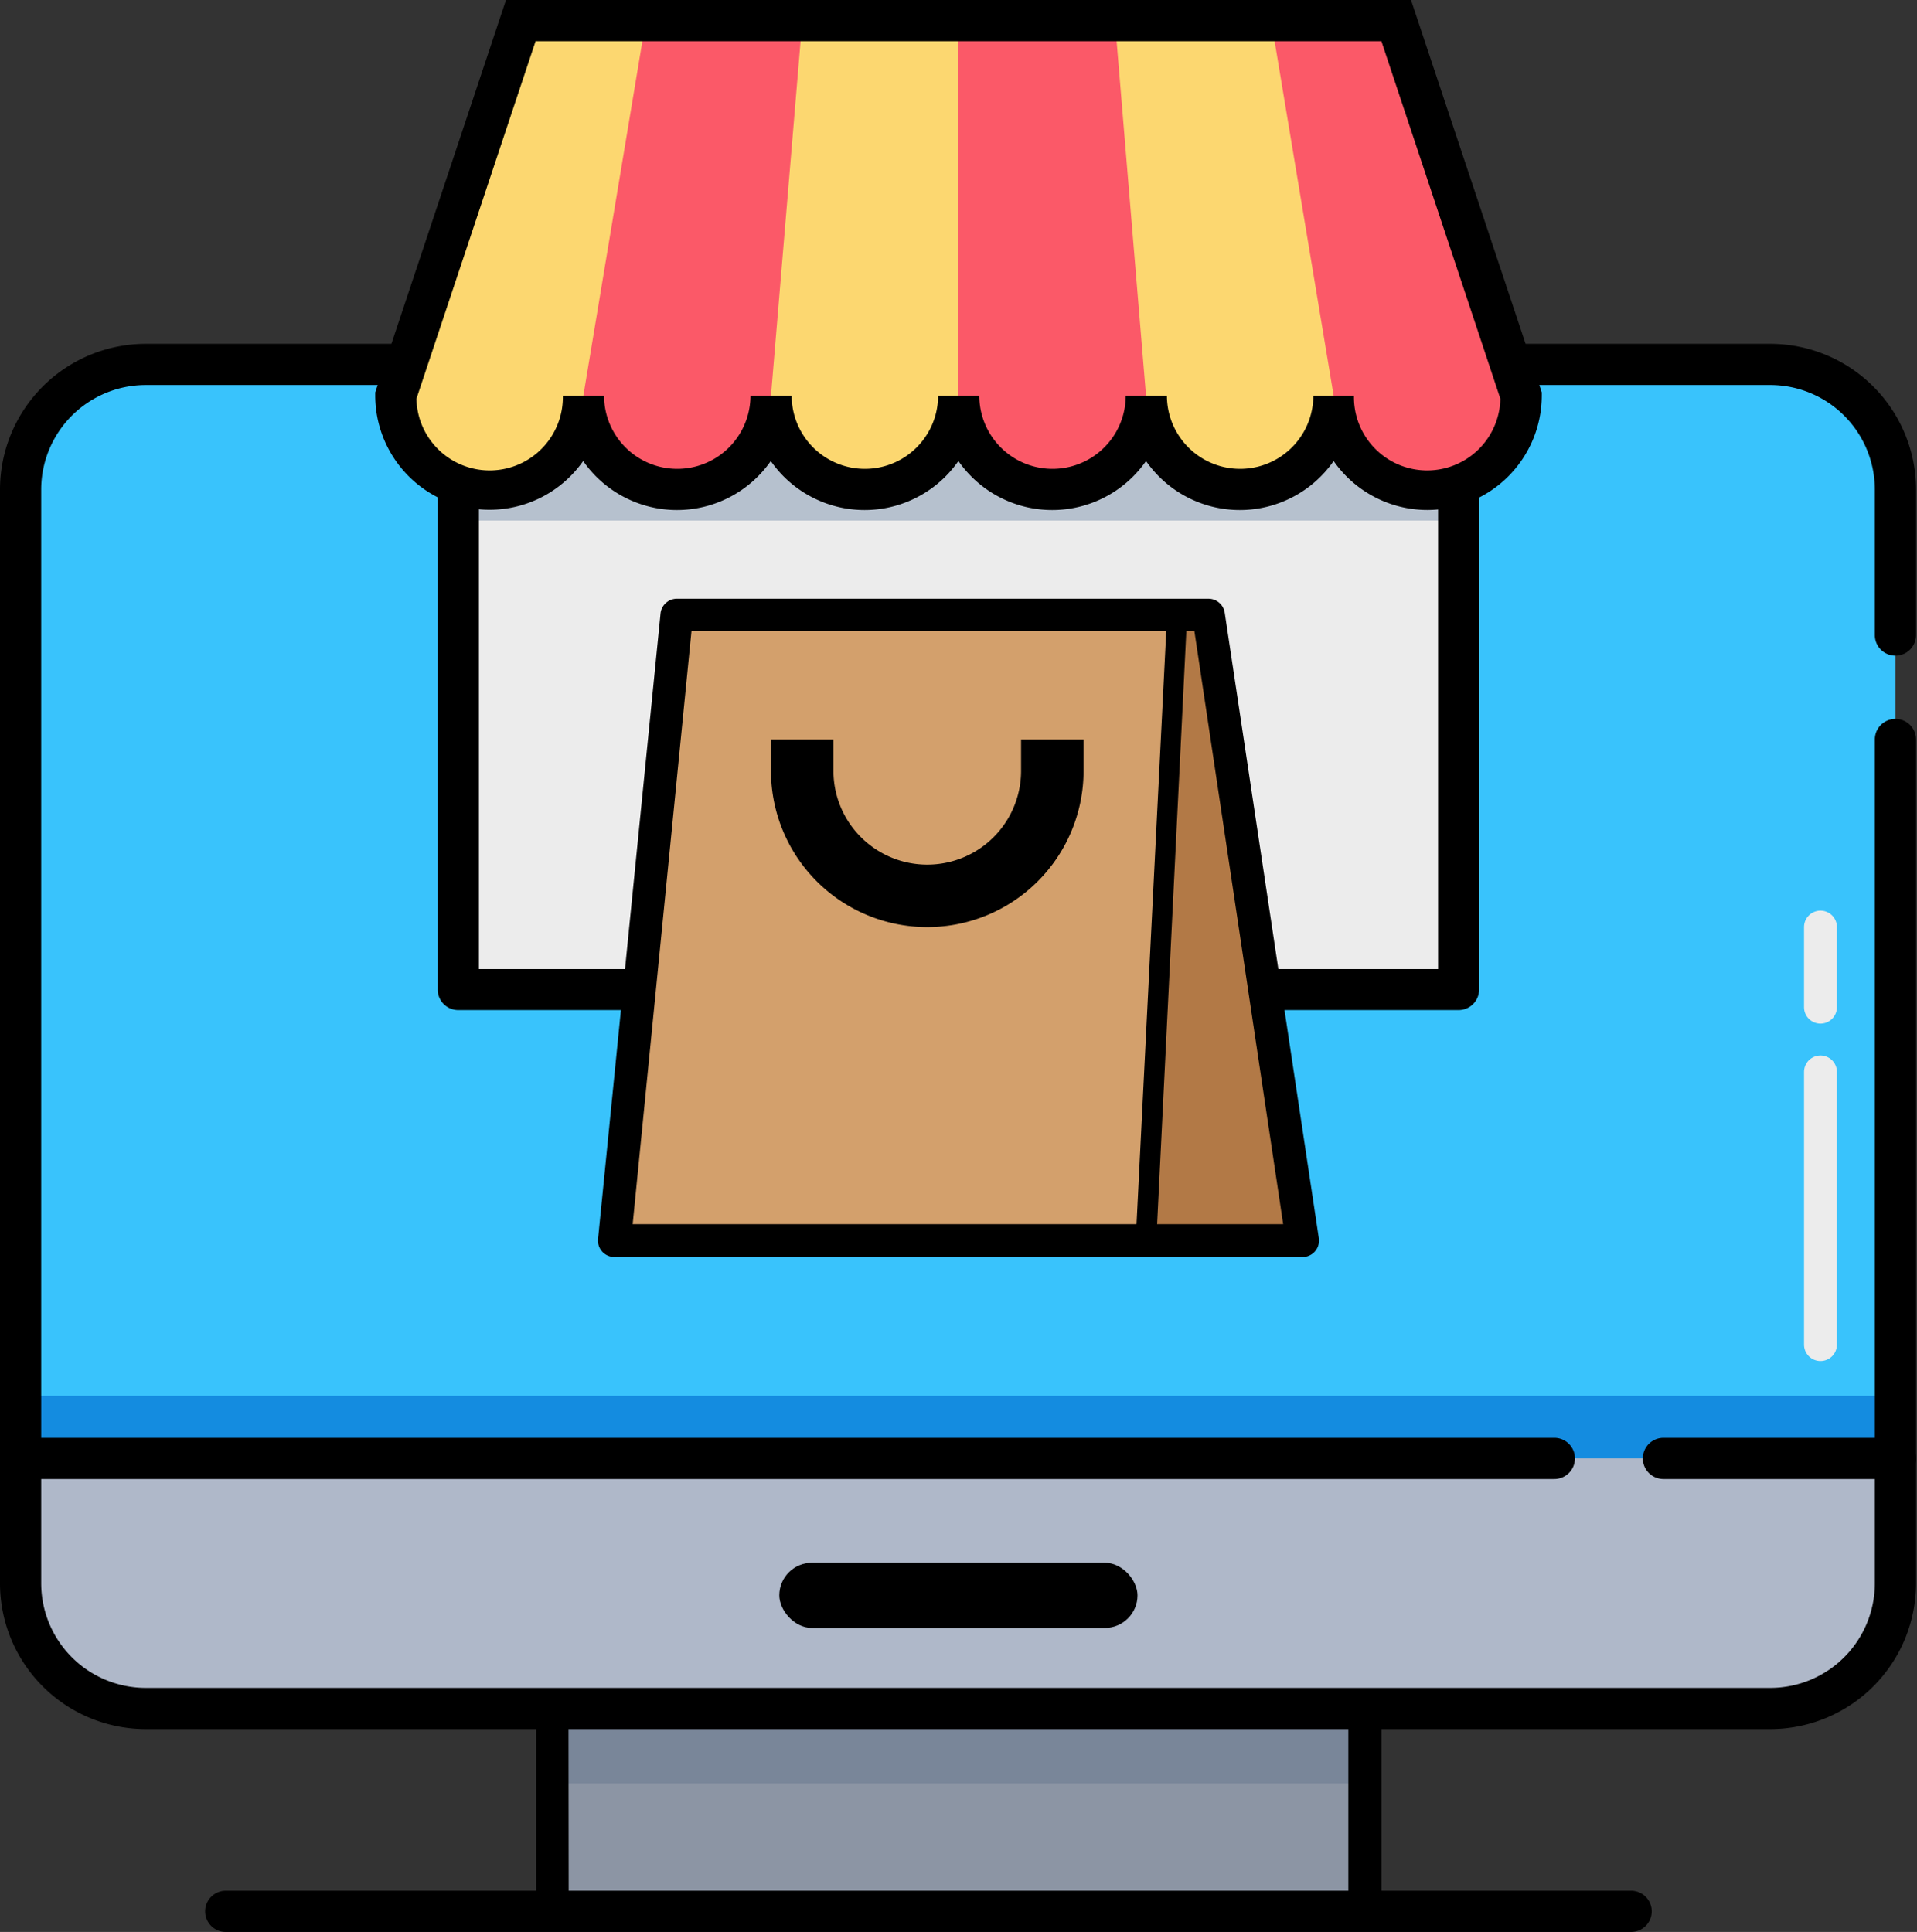 <svg id="Layer_1" data-name="Layer 1" xmlns="http://www.w3.org/2000/svg" viewBox="0 0 99.11 99.9"><rect x="0" y="0" width="99.11" height="99.9" fill="#333333" stroke="none"/><defs><style>.cls-1{fill:#8c95a4;}.cls-2{fill:#798699;}.cls-3{fill:#39c3fc;}.cls-4{fill:#ececec;}.cls-5{fill:#b6c1ce;}.cls-6{fill:#d3a06c;}.cls-7{fill:#b27946;}.cls-8{fill:#148ce0;}.cls-9{fill:#afb8c9;}.cls-10{fill:#ffc729;}.cls-11{fill:#cd2c5a;}.cls-12{fill:#fcd770;}.cls-13{fill:#fb5968;}</style></defs><title>ecommerce_solution</title><rect class="cls-1" x="28.54" y="87.37" width="42.02" height="11.31"/><rect class="cls-2" x="28.54" y="87.37" width="42.02" height="4.85"/><path class="cls-3" d="M20.46,18.84H7.53a6.47,6.47,0,0,0-6.47,6.47V75.41H98V25.31a6.47,6.47,0,0,0-6.47-6.47H20.46Z"/><polygon class="cls-4" points="75.42 18.84 75.42 51.17 65.72 51.17 31.77 51.17 23.69 51.17 23.69 18.84 75.42 18.84"/><rect class="cls-5" x="23.69" y="18.84" width="51.72" height="8.08"/><path d="M75.41,52.23H23.69a1.06,1.06,0,0,1-1.06-1.06V18.84a1.06,1.06,0,0,1,1.06-1.06H75.41a1.06,1.06,0,0,1,1.06,1.06V51.17A1.06,1.06,0,0,1,75.41,52.23ZM24.76,50.11H74.35V19.91H24.76Z"/><polygon class="cls-6" points="67.33 64.1 31.77 64.1 35.01 31.77 62.48 31.77 67.33 64.1"/><polygon class="cls-7" points="60.87 31.77 59.25 64.1 67.33 64.1 62.48 31.77 60.87 31.77"/><path d="M67.33,64.63H59.25a.53.53,0,0,1-.53-.56l1.62-32.33a.53.53,0,0,1,.53-.51h1.62a.53.53,0,0,1,.53.45L67.86,64a.53.53,0,0,1-.53.61Zm-7.52-1.06h6.9L62,32.31h-.65Z"/><path d="M67.33,65H31.77a.85.85,0,0,1-.85-.94l3.23-32.33a.85.85,0,0,1,.85-.77H62.48a.85.85,0,0,1,.84.73L68.18,64a.85.85,0,0,1-.84,1Zm-34.62-1.7H66.34L61.75,32.63h-26Z"/><path d="M70.57,99.53h-42a.85.85,0,0,1-.85-.85V87.37a.85.85,0,0,1,.85-.85h42a.85.85,0,0,1,.85.85V98.68A.85.85,0,0,1,70.57,99.53Zm-41.17-1.7H69.71V88.22H29.39Z"/><rect class="cls-8" x="1.06" y="72.18" width="96.98" height="4.85"/><path class="cls-9" d="M1.06,75.41H98v6.47a6.47,6.47,0,0,1-6.47,6.47h-84a6.47,6.47,0,0,1-6.47-6.47Z"/><path class="cls-10" d="M40.13,17.23l-.27,3.23a4.85,4.85,0,1,0,9.7,0V17.23Z"/><path class="cls-10" d="M59,17.23l.27,3.23a4.85,4.85,0,0,0,9.7,0l-.54-3.23Z"/><path class="cls-10" d="M25.31,25.31a4.85,4.85,0,0,0,4.85-4.85l.54-3.23H21.54l-1.08,3.23A4.85,4.85,0,0,0,25.31,25.31Z"/><path class="cls-11" d="M30.7,17.23l-.54,3.23a4.85,4.85,0,0,0,9.7,0l.27-3.23Z"/><path class="cls-11" d="M68.95,20.46a4.85,4.85,0,1,0,9.7,0l-1.08-3.23H68.41Z"/><path class="cls-11" d="M49.55,17.23v3.23a4.85,4.85,0,0,0,9.7,0L59,17.23Z"/><path d="M52.79,38.24v1.62a4.85,4.85,0,1,1-9.7,0V38.24H39.86v1.62a8.08,8.08,0,1,0,16.16,0V38.24Z"/><path d="M80.36,76.48H1.06a1.06,1.06,0,0,1,0-2.13H80.36a1.06,1.06,0,0,1,0,2.13Z"/><path d="M98,76.48H86a1.06,1.06,0,0,1,0-2.13H98a1.06,1.06,0,0,1,0,2.13Z"/><path d="M84.33,99.9H11.67a1.06,1.06,0,0,1,0-2.13H84.33a1.06,1.06,0,0,1,0,2.13Z"/><rect x="40.29" y="80.81" width="18.52" height="3.37" rx="1.69" ry="1.69"/><path d="M91.58,89.41h-84A7.54,7.54,0,0,1,0,81.88V25.31a7.54,7.54,0,0,1,7.53-7.53h84a7.54,7.54,0,0,1,7.53,7.53v7.53a1.06,1.06,0,1,1-2.13,0V25.31a5.41,5.41,0,0,0-5.4-5.4h-84a5.41,5.41,0,0,0-5.4,5.4V81.88a5.41,5.41,0,0,0,5.4,5.4h84a5.41,5.41,0,0,0,5.4-5.4V38.24a1.06,1.06,0,1,1,2.13,0V81.88A7.54,7.54,0,0,1,91.58,89.41Z"/><path class="cls-12" d="M26.93,1.06l-6.47,19.4a4.85,4.85,0,1,0,9.7,0,4.85,4.85,0,0,0,9.7,0,4.85,4.85,0,1,0,9.7,0,4.85,4.85,0,0,0,9.7,0,4.85,4.85,0,0,0,9.7,0,4.85,4.85,0,1,0,9.7,0L72.18,1.06Z"/><path class="cls-13" d="M33.39,1.06l-3.23,19.4a4.85,4.85,0,0,0,9.7,0l1.62-19.4Z"/><path class="cls-13" d="M73.8,25.31a4.85,4.85,0,0,0,4.85-4.85L72.18,1.06H65.72l3.23,19.4A4.85,4.85,0,0,0,73.8,25.31Z"/><path class="cls-13" d="M49.55,1.06v19.4a4.85,4.85,0,0,0,9.7,0L57.64,1.06Z"/><path d="M73.8,26.37a5.91,5.91,0,0,1-4.85-2.53,5.91,5.91,0,0,1-9.7,0,5.91,5.91,0,0,1-9.7,0,5.91,5.91,0,0,1-9.7,0,5.91,5.91,0,0,1-9.7,0A5.91,5.91,0,0,1,19.4,20.46v-.17L26.16,0H72.95l6.76,20.29v.17A5.92,5.92,0,0,1,73.8,26.37Zm-5.91-5.91H70a3.78,3.78,0,0,0,7.57.16L71.42,2.13H27.69L21.53,20.62a3.78,3.78,0,0,0,7.57-.16h2.13a3.78,3.78,0,0,0,7.57,0h2.13a3.78,3.78,0,1,0,7.57,0h2.13a3.78,3.78,0,1,0,7.57,0h2.13a3.78,3.78,0,1,0,7.57,0Z"/><path class="cls-4" d="M94.12,70.38a.85.85,0,0,1-.85-.85V55.43a.85.85,0,0,1,1.7,0v14.1A.85.85,0,0,1,94.12,70.38Z"/><path class="cls-4" d="M94.12,52.93a.85.85,0,0,1-.85-.85V47.94a.85.85,0,0,1,1.7,0v4.14A.85.85,0,0,1,94.12,52.93Z"/></svg>